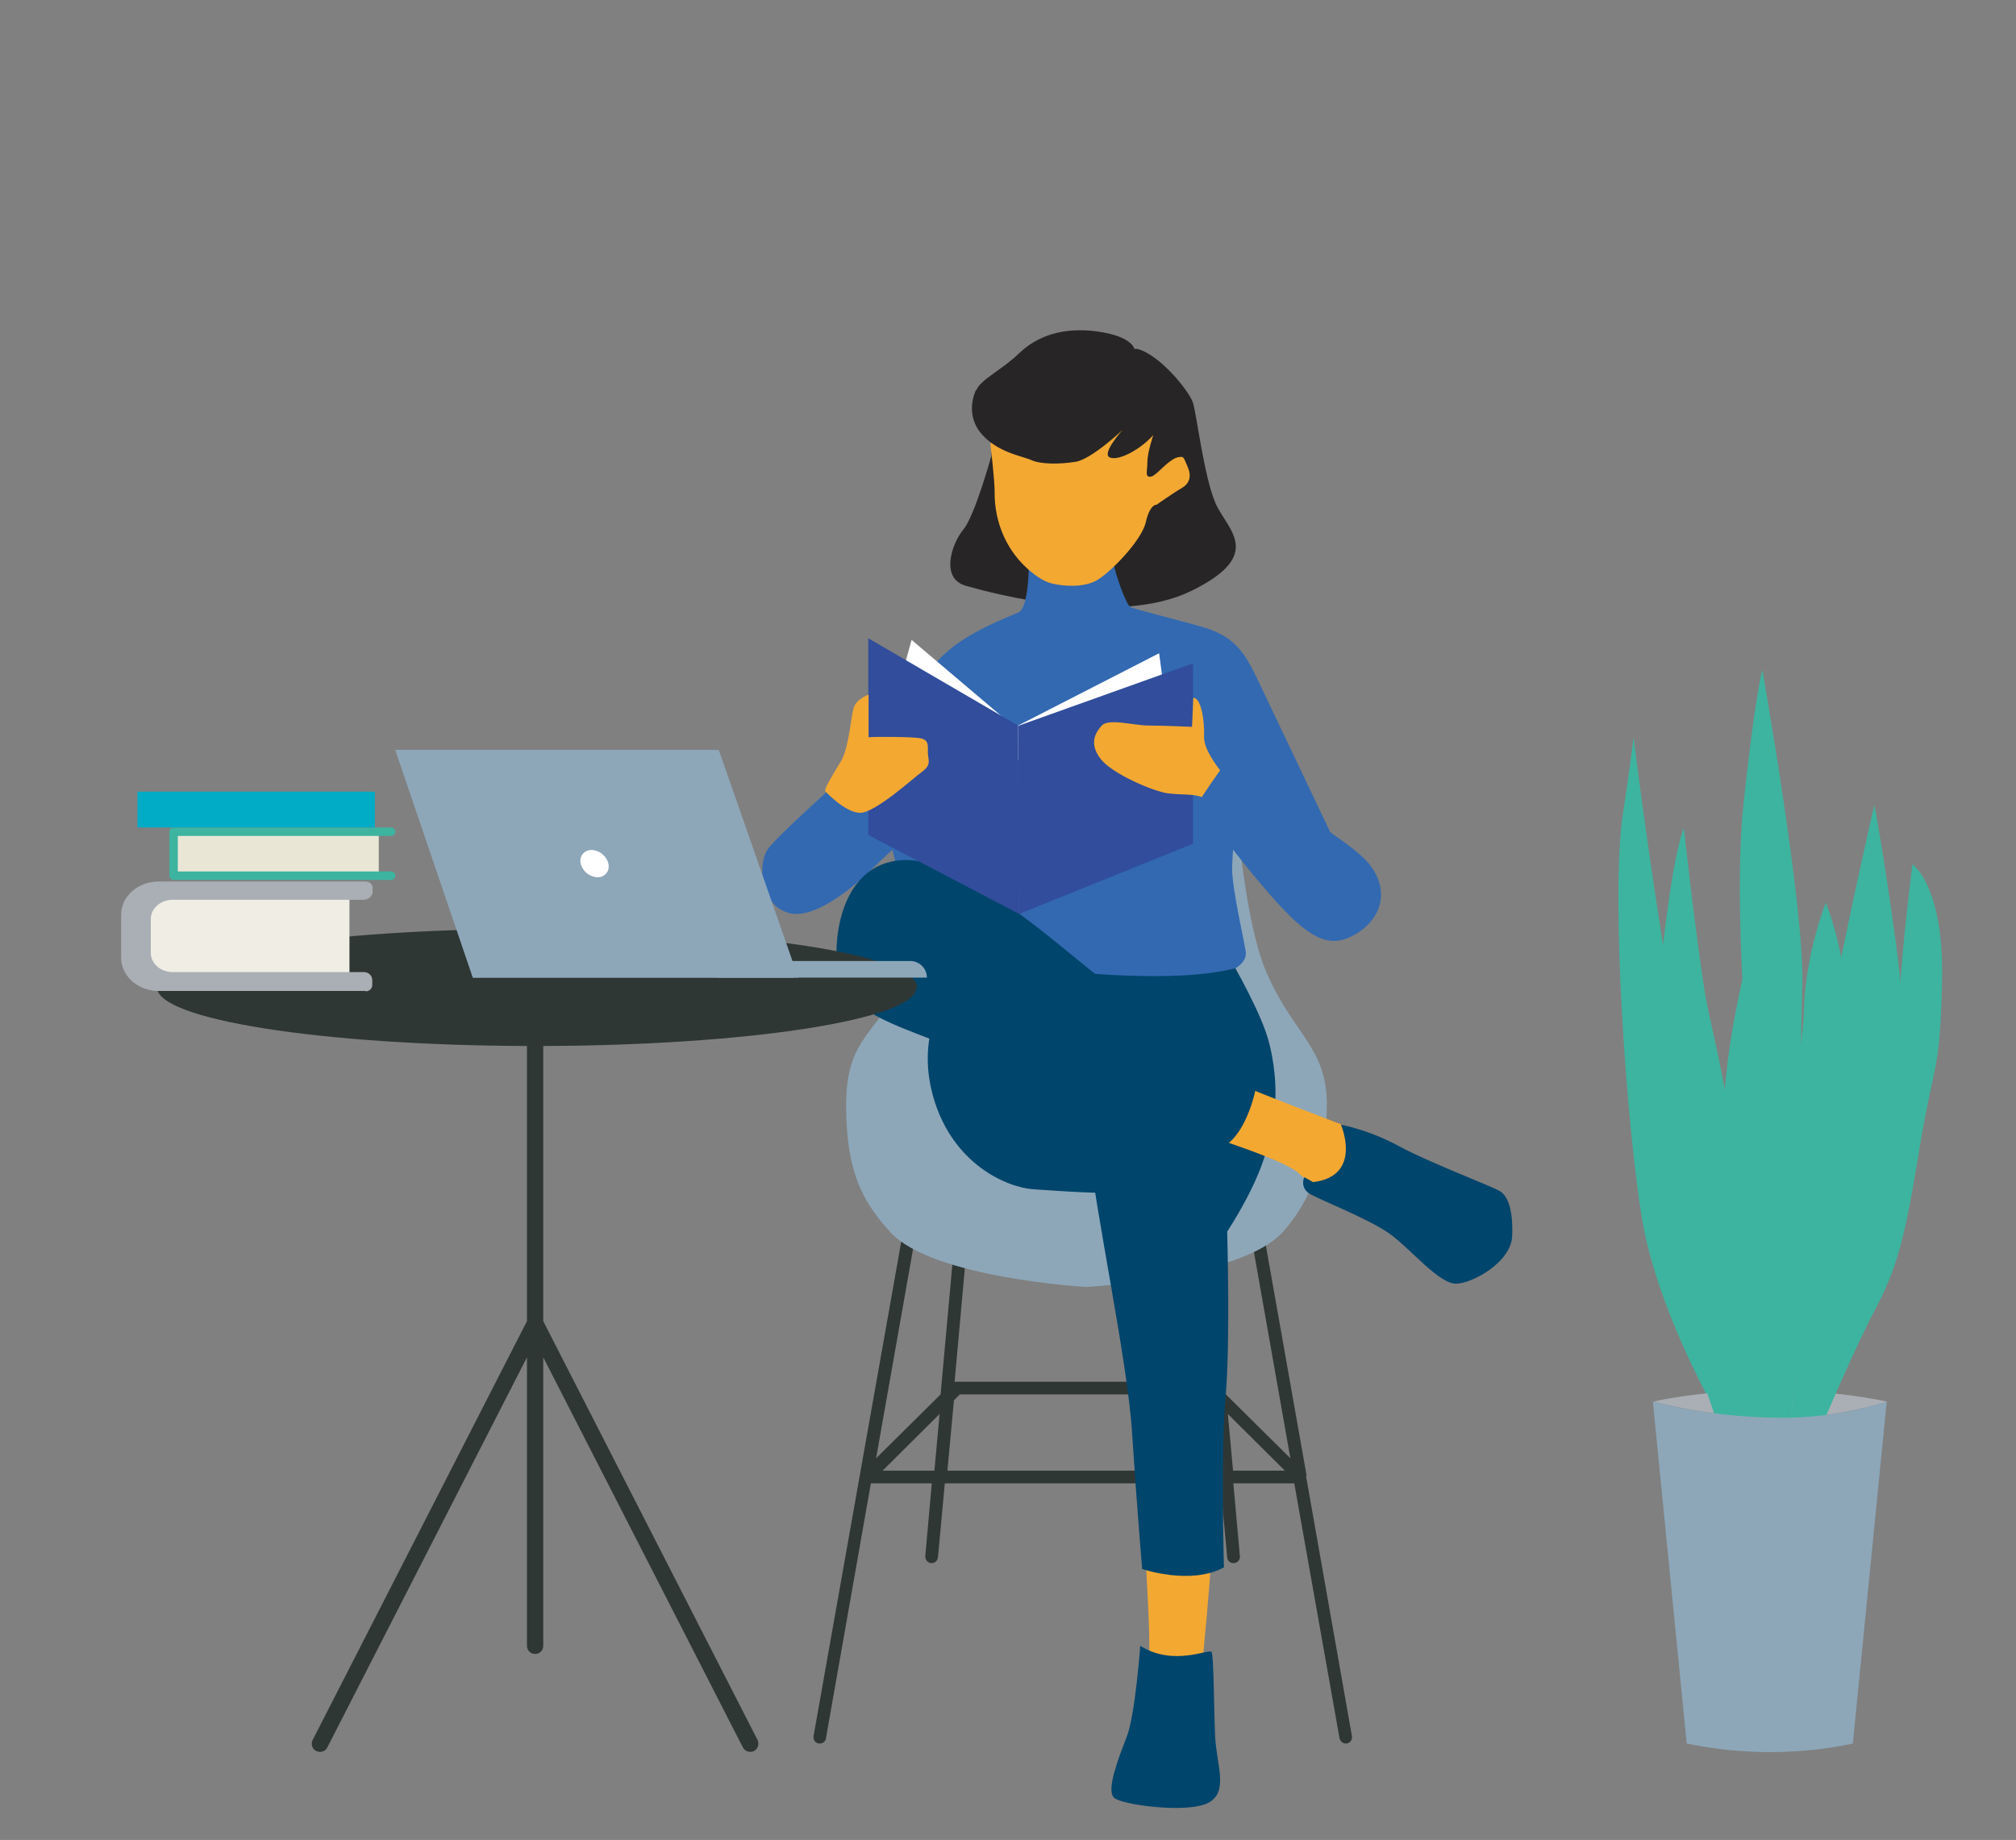 <svg xmlns="http://www.w3.org/2000/svg" xmlns:xlink="http://www.w3.org/1999/xlink" id="Calque_1" viewBox="0 0 619 565"><rect x="0" y="0" width="619" height="565" fill="#808080" stroke="none"/><defs><style> .st0 { fill: #00acc6; } .st1 { fill: #eae6d6; } .st2 { fill: #3db49f; } .st3 { fill: #aaafb5; } .st4 { fill: #3269b1; } .st5 { fill: #f3a832; } .st6 { fill: #fff; } .st7 { fill: #8da7b9; } .st8 { fill: #2f3735; } .st9 { fill: #00456b; } .st10 { fill: #314d9b; } .st11 { fill: #efede4; } .st12 { fill: #272525; } </style></defs><g id="Groupe_14878"><path id="Trac&#xE9;_17175" class="st2" d="M537.2,331.6s-5.2-52.6-1.9-84.4,5.8-41.6,5.8-41.6c0,0,13,73.4,12.3,96.8s-.7,57.2-.7,60.4-10.4,13.6-10.4,13.6l-3.9-33.1-1.3-11.7Z"></path><path id="Trac&#xE9;_17176" class="st2" d="M526.2,432.3s-17.5-30.5-22.1-58.4-9.7-98.1-5.8-124,3.2-24,3.2-24c0,0,7.1,57.1,13.6,89s18.2,119.5,18.2,119.5l-7.2-1.9Z"></path><path id="Trac&#xE9;_17177" class="st3" d="M579.4,430.4c-11.6,3.6-23.8,5.3-35.9,4.9-12.1-.3-24.2-1.9-35.9-4.9,0,0,32.9-7.9,71.9,0Z"></path><path id="Trac&#xE9;_17178" class="st2" d="M554.8,438.2s25.2-65.9,27.2-90.8,3.9-30.2,0-58.7-6.5-41.5-6.5-41.5c0,0-9.1,39.5-13.6,64.6-4.6,25-8.8,100.2-10.4,111.6s-2,14.8-2,14.8c0,0,.9,3,5.3,0Z"></path><path id="Trac&#xE9;_17179" class="st2" d="M546.1,438.9s5.4-59.9,1.5-74.2-4.6-11-5.2-33.8-1.9-51.9-1.9-51.9c0,0-9.1,30.5-11,56.5s-1.9,34.4.7,50,7.1,30.5,7.8,40.3c.7,9.7,3.9,13.6,3.9,13.6,0,0,3.5,2.2,4.3-.5Z"></path><path id="Trac&#xE9;_17180" class="st2" d="M554.8,438.2s9-53.4,14.2-66.3,13.6-52.6,14.3-66.9,3.9-39.6,3.9-39.6c0,0,9.7,6.5,9.1,35.7-.6,29.2-2.6,24.7-7.1,52.6-4.5,27.9-7.1,36.4-13.6,48.7s-16.9,37-16.9,37c0,0-.5-.5-3.8-1.2Z"></path><path id="Trac&#xE9;_17181" class="st2" d="M526.8,435.5c-7.9-22.5-13.2-45.8-15.6-69.5-3.9-39-3.2-53.9-2-63.6s3.9-37.7,7.8-48.1c0,0,3.9,35.1,6.5,50.6,2.6,15.6,9.1,33.1,9.7,70.1.3,21.6,2.2,43,5.8,64.3,0,0-9.7,2.6-12.3-3.9Z"></path><path id="Trac&#xE9;_17182" class="st2" d="M541.7,439.4l-7.1-1.3s-13-14.9-13-33.1-3.9-21.4-3.2-43.5-5.2-49.3-5.2-49.3c0,0,18.8,23.4,21.4,44.2s8.4,48.1,8.4,61c0,7.4-.4,14.7-1.3,22.1Z"></path><path id="Trac&#xE9;_17183" class="st2" d="M546.1,438.9s-6.5-46-2.2-71.1,9.5-41.2,10-58.1,6.7-32.5,6.7-32.5c0,0,10.4,24.5,5.2,52.8-5.2,28.2-16.2,106.3-16.2,108.2s-3.5.7-3.5.7Z"></path><path id="Trac&#xE9;_17184" class="st7" d="M569,535.4c-16.8,3.5-34.2,3.5-51.1,0l-10.4-105c11.8,3,23.8,4.6,35.9,4.9,12.2.4,24.3-1.2,35.9-4.9l-10.4,105Z"></path></g><g id="Groupe_14869"><path id="Trac&#xE9;_17107" class="st8" d="M401.2,453.2h0s-15-84.7-15-84.7c-.2-1.1-1.2-1.8-2.3-1.6-1.1.2-1.8,1.2-1.6,2.2l13.9,78.7-19.8-19.6-5.3-58.5c-.1-1.1-1.1-1.9-2.1-1.8-1.1.1-1.8,1-1.8,2.1l4.9,54.4c-.1,0-.3,0-.5-.1h-78c-.2,0-.3,0-.5.1l4.9-54.4c0-1.1-.7-2-1.8-2.1-1.1,0-2,.7-2.1,1.8l-5.3,58.5-19.8,19.6,13.9-78.7c.2-1.1-.5-2.1-1.6-2.3s-2.1.5-2.3,1.6l-29.2,164.7c-.2,1.1.5,2.1,1.6,2.3.1,0,.2,0,.3,0,1,0,1.8-.7,1.9-1.6l13.8-78.3h18.7l-2,22.4c0,1.1.7,2,1.8,2.1h0c0,0,.1,0,.2,0,1,0,1.8-.8,1.9-1.8l2.1-22.7h84.6l2.1,22.7c0,1,.9,1.8,1.9,1.8s.1,0,.2,0c1.1-.1,1.9-1,1.8-2.1h0l-2-22.4h18.7l13.9,78.3c.2.9,1,1.6,1.9,1.6s.2,0,.3,0c1.1-.2,1.8-1.2,1.6-2.3h0l-14.1-79.9ZM271,451.6l17.5-17.4-1.6,17.4h-16ZM290.9,451.6l2-21.6,1.8-1.8h76.4l1.8,1.8,2,21.6h-83.8ZM378.6,451.6l-1.6-17.4,17.5,17.4h-16Z"></path><path id="Trac&#xE9;_17108" class="st4" d="M256.6,240.7s-17.7,15.8-20.8,20-2.7,16.9,6.2,19.6,23.1-10.8,26.2-13.9,9.2-8.5,9.2-8.5l-5-18.1-15.8.8Z"></path><path id="Trac&#xE9;_17109" class="st7" d="M388.9,298.7c-8.5-19.3-10.9-70.3-10.9-70.3l-44.4-2.9-44.4,2.9s-2.4,51.1-10.9,70.3-18.5,19-18.5,40.7,5.9,30.4,13.5,38.9c12.8,14.2,60.3,16.9,60.3,16.9,0,0,47.5-2.7,60.3-16.9,7.6-8.5,13.5-21,13.5-38.9s-10.1-21.4-18.5-40.7Z"></path><path id="Trac&#xE9;_17110" class="st9" d="M376.5,292.4s8.6,14.4,12.2,24.6,6.7,35.9-8.7,44.1-54.4,4.6-62.6,4.1-24.9-7.7-30.8-28.2,5.1-33.4,5.1-33.4l19.5-11.3h65.2Z"></path><path id="Trac&#xE9;_17111" class="st5" d="M351.8,479.6s1.5,24.1,1,29.2,16.4,2,16.4,2c0,0,2.6-27.7,2.6-31.3s-20,0-20,0Z"></path><path id="Trac&#xE9;_17112" class="st9" d="M329.7,329.4s3.1,2.5,4.6,21.5,11.8,65.8,13.3,89.1,3.1,41.8,3.1,41.8c0,0,14.9,5.1,25.1-.5,0,0-1-35.9.5-52.3s.5-50.8.5-50.8c0,0,12.3-18.5,12.8-29.8s-60-18.9-60-18.9Z"></path><path id="Trac&#xE9;_17114" class="st9" d="M350.1,505.4s-1.5,21.2-4.2,28.1-6.2,16.2-3.9,18.5,23.1,5,29.2,1.5,2.3-11.5,1.9-20.4-.4-24.6-1.1-25.8-11.5,4.6-21.9-1.9Z"></path><path id="Trac&#xE9;_17115" class="st5" d="M372,349.2s23.1,7.3,26.9,11.2,14.2,5,14.2,5l6.9-2.7-5-16.2s-32.3-12.3-34.2-13.5-8.8,16.1-8.8,16.1Z"></path><path id="Trac&#xE9;_17116" class="st12" d="M304.3,140.3s-5,18.1-8.5,22.3-7.3,15,.8,17.3,46.6,12.7,69.3,1.5,10.8-18.8,7.3-26.9-5.8-27.3-6.9-30.8-10-14.6-16.9-16.5-45,31.6-45,31.6v1.5Z"></path><path id="Trac&#xE9;_17117" class="st4" d="M315.9,173.4s0,13.1-3.1,14.6-15.4,5.8-23.1,13.1-22.3,32.3-22.3,32.3l10,41.6,48.5,23.1s34.6,4.2,53.5-.8c0,0,3.5-1.9,3.1-5s-4.2-19.2-4.2-25.8c.2-5.5.7-11.1,1.5-16.5l23.1,9.2,6.9-.8s-18.5-38.9-22.7-47.7-6.9-15-17.7-18.1-20.8-5.4-22.3-6.2-5-11.5-5-12.7-26.2-.4-26.2-.4Z"></path><path id="Trac&#xE9;_17118" class="st6" d="M311.4,223.2l-31.5-26.7-2.6,9.4,34.1,17.2Z"></path><path id="Trac&#xE9;_17119" class="st6" d="M357.4,211.8l-1.5-11.2-43.5,22.3v10.4l16.5-3.1,28.5-18.5Z"></path><path id="Trac&#xE9;_17121" class="st9" d="M372.4,353.4s-70-26.9-81.9-32.3c-1.5-.7-3.2-1.4-5-2.1-11.9-4.7-27.5-9.7-28.5-21.8-1.2-13.9,3.5-32.7,20.8-33.1s45,24.2,56.6,33.5c5.3,4.3,16.7,12.4,27.3,19.9,12.4,8.7,23.9,16.6,23.9,16.6,0,0-3.1,17.3-13.1,19.3Z"></path><path id="Trac&#xE9;_17123" class="st10" d="M312.6,222.8l-46-26.8v60.4l46.2,24.2s-.2-57.5-.2-57.9Z"></path><path id="Trac&#xE9;_17124" class="st10" d="M366.3,203.7l-53.7,19.2.2,57.8,53.5-21.6v-55.4Z"></path><path id="Trac&#xE9;_17125" class="st9" d="M411.7,345.3s6.9,15.8-8.5,17.7l-2.7-1.5c-.9,1.8-.2,4,1.5,5,3.1,1.9,18.1,7.7,24.6,12.3s15.4,15.8,20.8,15.4,16.6-6.9,16.9-14.6-1.1-12.3-3.9-13.9-21.9-8.9-30.4-13.5c-5.8-3.2-12-5.5-18.5-6.9Z"></path><path id="Trac&#xE9;_17126" class="st5" d="M304.1,136.4s1.4,11.7,1.3,15.1c0,6.6,2,13.1,5.9,18.5,3.6,4.9,8.5,8.5,11.8,9.2,3.3.8,9.2,1.3,13.3-.8s14.1-12.3,15.4-18,3.3-5.4,3.3-5.4c0,0,5.1-3.6,7.7-5.1s3.1-3.8,1.8-6.7-1-3.1-2.8-2.8-6.7,3.3-6.7,3.3l6.9-11-5.9-8-32.3-2-13.3,3.3-6.4,10.3Z"></path><path id="Trac&#xE9;_17129" class="st12" d="M299.7,119.7s-3.6,6.9,1.3,13.1c4.9,6.1,12.8,7.2,15.7,8.5s8.7,1.3,13.6.5,14.4-9.8,14.4-9.8c0,0-6.7,7.4-3.9,8.5s9.5-2.6,13.3-6.9c0,0-1.8,5.4-1.8,8.2s-.8,4.6.8,4.6,3.9-3.3,6.7-5.1c2.1-1.3,3.7-3.3,4.4-5.6.3-1.3-2.6-13.1-2.6-13.1l-13.3-15.4s-.5-3.9-11.3-5.4-18.7,1.5-24.1,6.7-11.8,8-13.1,11.3Z"></path><path id="Trac&#xE9;_17136" class="st5" d="M253.3,242.9s6.2,6.7,10.8,6.7,15.9-10.3,19-12.6,1.8-3.6,1.8-5.9.3-3.9-2.3-4.4-14.9-.5-15.9-.3v-13.1s-3.8,1.3-4.6,4.1-1.5,12.3-3.8,16.2-5.1,8.2-4.9,9.2Z"></path><path id="Trac&#xE9;_17137" class="st5" d="M375.5,237.6s-6-6.9-5.8-11.4-.8-11.9-3.3-11.9l-.4,8.9s-8.7-.4-13.3-.4-12.3-2.3-14.4,0-3.9,5.6-.4,10.2,16.2,10,20.6,10.6,8.1,0,11,1.4,6-7.3,6-7.3Z"></path><path id="Trac&#xE9;_17138" class="st4" d="M375.5,235.3s-6.7,9.4-7.5,11.2c0,0,4.2,6.2,10.6,14.4,3.8,4.9,8.4,10.6,13.3,16,11.4,12.7,17.3,14.2,24.6,9.8s10.6-12.9,3.9-21.4c-1.9-2.4-6.4-5.9-11.9-9.7-13.6-9.4-33-20.3-33-20.3Z"></path></g><path id="Trac&#xE9;_17150" class="st8" d="M281.6,303.2c0-10-52.2-18-116.7-18s-116.7,8.1-116.7,18,50.6,17.8,113.6,18v84.5l-65.8,128.6c-.6,1.2-.2,2.8,1.1,3.4,1.2.6,2.8.2,3.4-1.1l61.3-119.8v88.6c0,1.4,1.1,2.5,2.5,2.5s2.5-1.1,2.5-2.5v-88.6l61.3,119.8c.6,1.2,2.2,1.7,3.4,1.1s1.7-2.2,1.1-3.4h0l-65.8-128.6v-84.5c63.5-.2,114.6-8.2,114.6-18Z"></path><path id="Trac&#xE9;_10734" class="st7" d="M220.4,300.2h64.2c0-2.8-2.3-5.1-5.1-5.1h-59.1v5.1Z"></path><path id="Trac&#xE9;_10735" class="st7" d="M121.4,230.3l23.8,69.9h99.9l-24.4-69.9h-99.2Z"></path><path id="Trac&#xE9;_10736" class="st7" d="M121.4,230.3l23.6,69.3.2.6h98.4l-24.4-69.9h-97.8Z"></path><path id="Trac&#xE9;_10737" class="st6" d="M178.3,265.2c.6,2.4,2.7,4.1,5.2,4.2,1.8,0,3.3-1.3,3.4-3.1,0-.4,0-.8-.1-1.1-.6-2.4-2.7-4.1-5.2-4.2-1.8,0-3.3,1.3-3.4,3.1,0,.4,0,.8.1,1.1Z"></path><g id="Groupe_14874"><g id="Groupe_14872"><path id="Trac&#xE9;_17172" class="st11" d="M107.3,275.3v25.2l-61.1-.7-3.2-3.7,1.2-20s9.4-1.6,9.7-1.6,53.3.8,53.3.8Z"></path><path id="Trac&#xE9;_17173" class="st3" d="M112.3,304.3h-63.6c-6.4,0-11.5-4.6-11.5-10.2v-13.2c0-5.7,5.2-10.2,11.5-10.2h63.5c1.2,0,2.2.8,2.2,2v1.1c0,1.4-1.3,2.5-2.8,2.5h-58.6c-3.7,0-6.7,2.7-6.7,5.9v10.4c0,3.3,3,5.9,6.7,5.9h58.7c1.4,0,2.5,1,2.6,2.3v1.7c0,1.1-1,2-2.1,1.9Z"></path></g><g id="Groupe_14873"><rect id="Rectangle_4252" class="st1" x="53.3" y="255.4" width="63" height="13.5"></rect><path id="Trac&#xE9;_17174" class="st2" d="M120.1,270.2H53.3c-.7,0-1.3-.6-1.3-1.3v-13.5c0-.7.6-1.3,1.3-1.3h66.8c.7,0,1.3.6,1.3,1.3s-.6,1.3-1.3,1.3H54.6v10.9h65.5c.7,0,1.3.6,1.3,1.3s-.6,1.3-1.3,1.3t0,0h0Z"></path></g><rect id="Rectangle_4253" class="st0" x="42.2" y="243.1" width="72.9" height="11"></rect></g></svg>
